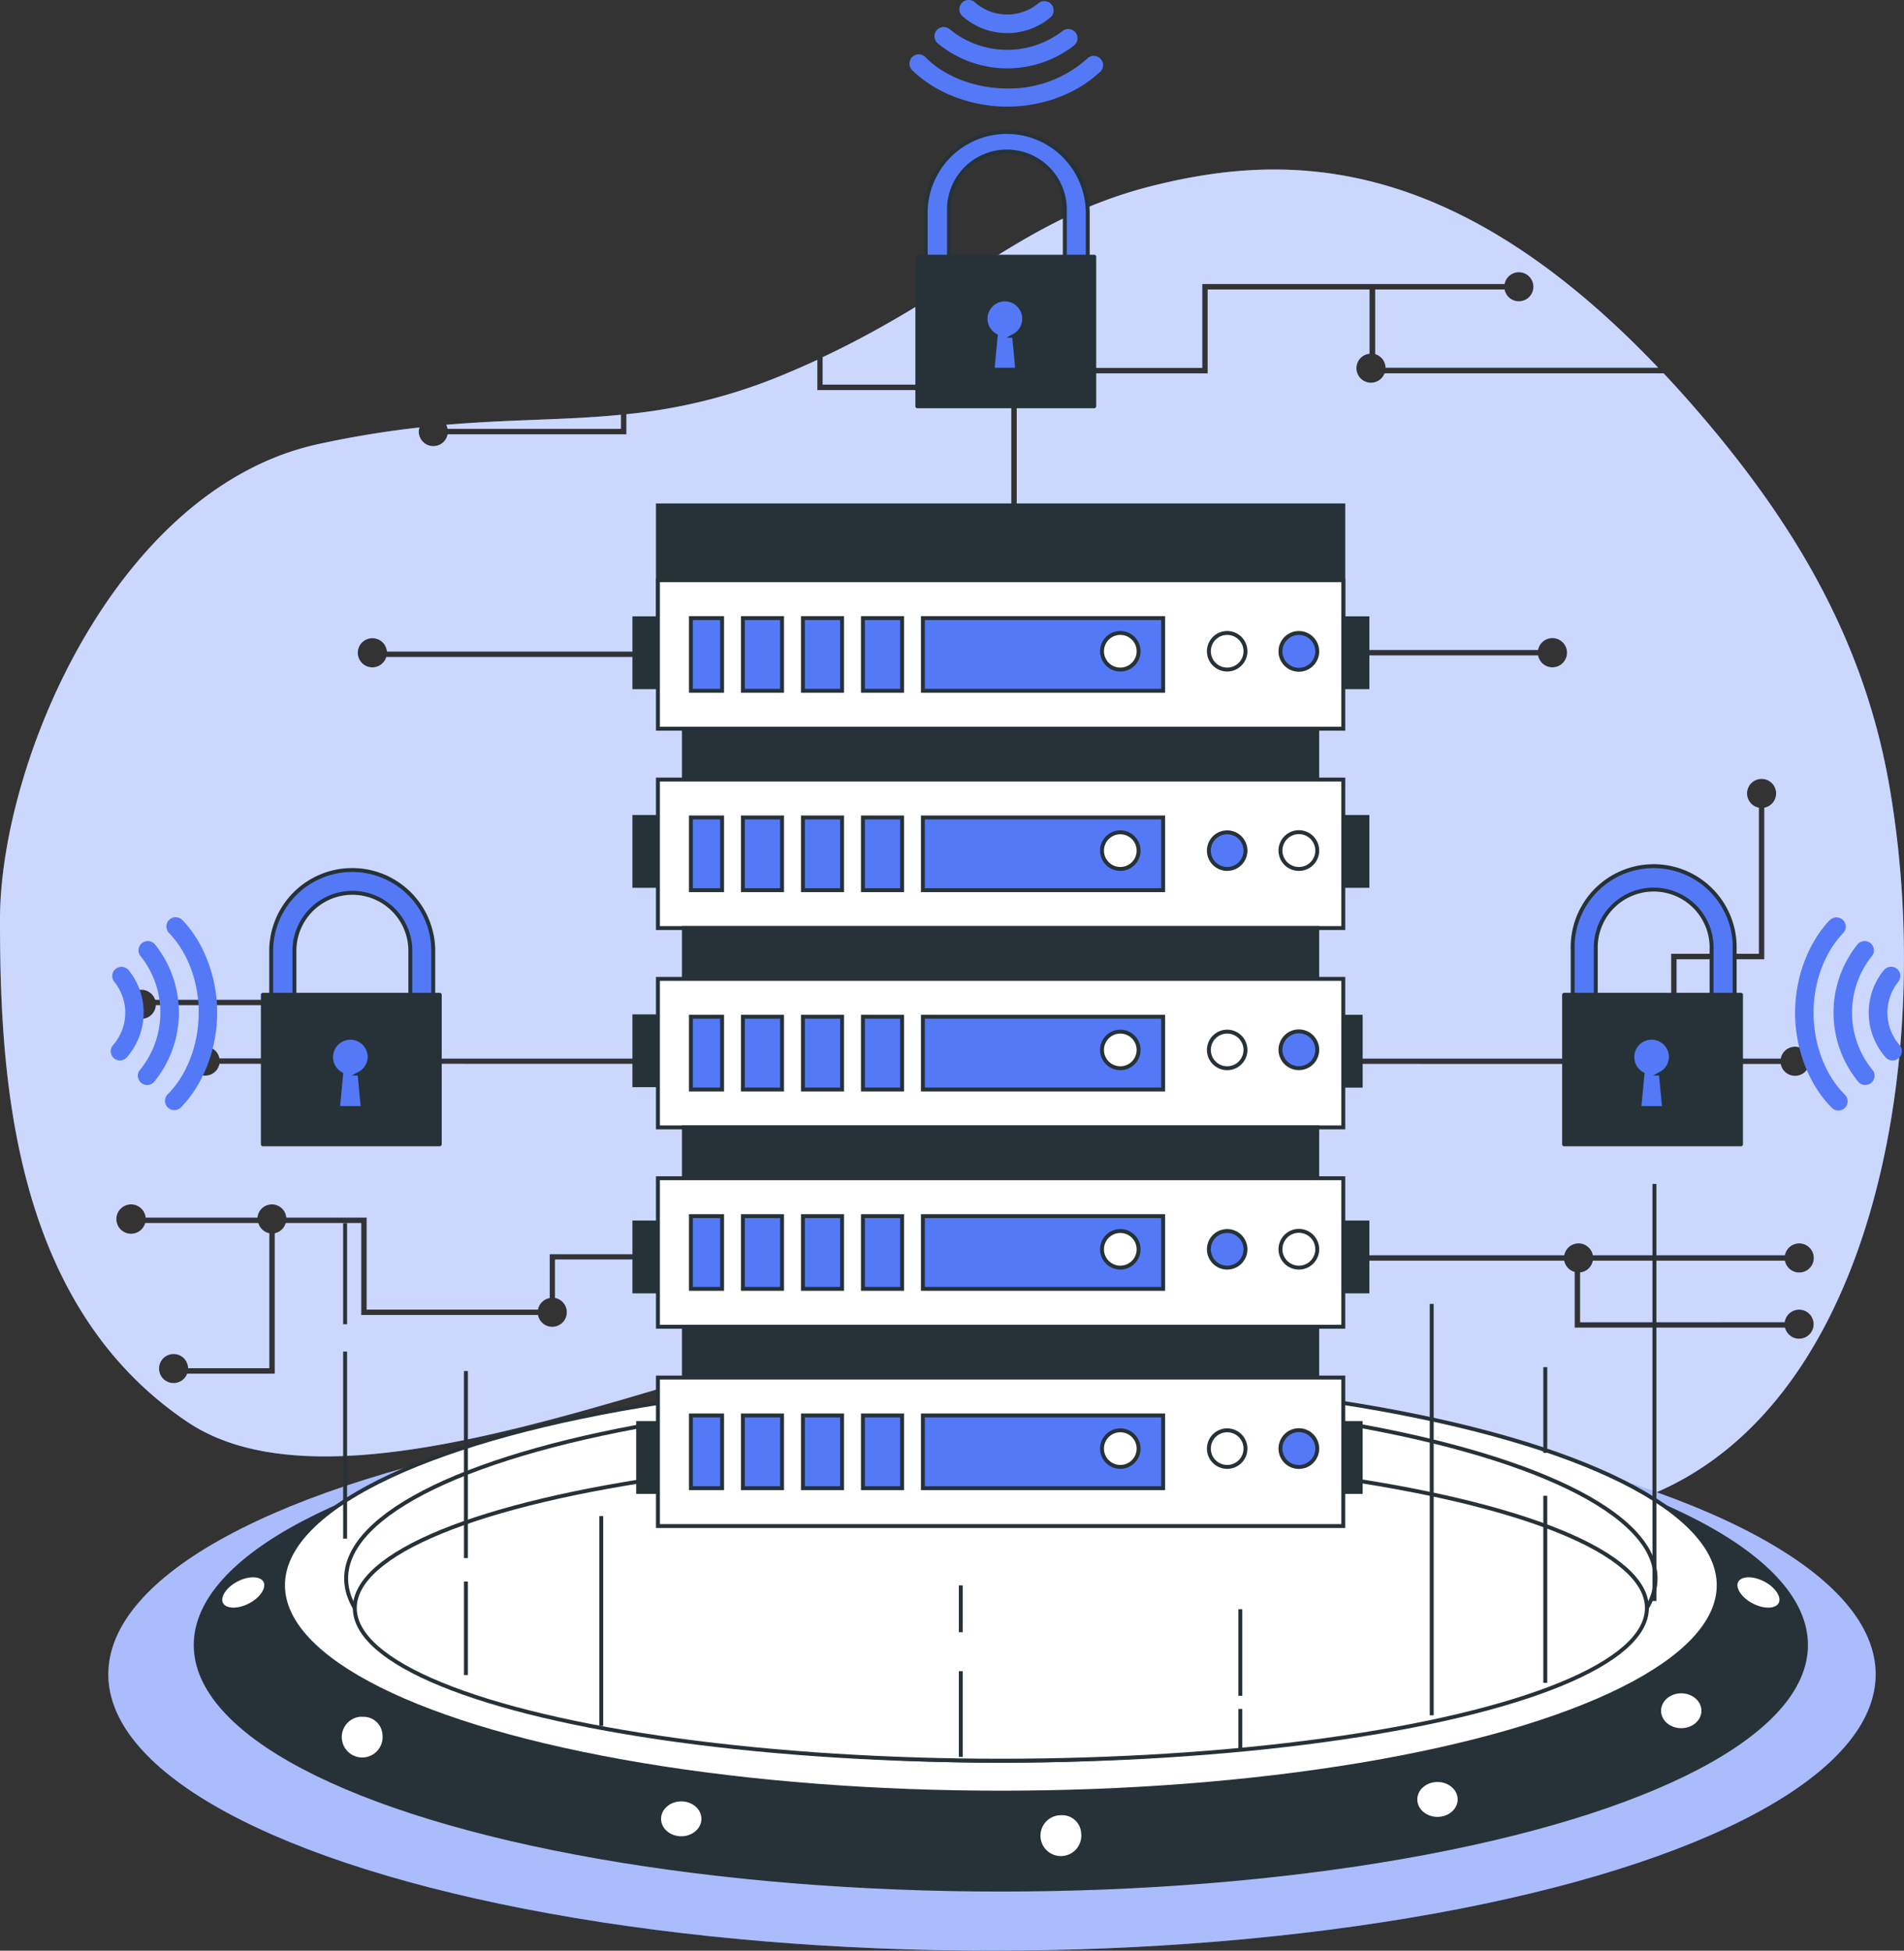 <svg id="Layer_1" data-name="Layer 1" xmlns="http://www.w3.org/2000/svg" viewBox="0 0 485.83 497.61"><rect x="0" y="0" width="485.83" height="497.61" fill="#333333" stroke="none"/><defs><style>.cls-1,.cls-4,.cls-6{fill:#5479f7;}.cls-2{opacity:0.7;}.cls-3,.cls-7,.cls-9{fill:#fff;}.cls-10,.cls-4,.cls-5,.cls-6,.cls-8,.cls-9{stroke:#263238;}.cls-4,.cls-5{stroke-linecap:round;stroke-linejoin:round;}.cls-5,.cls-8{fill:#263238;}.cls-10,.cls-6,.cls-8,.cls-9{stroke-miterlimit:10;}.cls-7{opacity:0.5;isolation:isolate;}.cls-10{fill:none;}</style></defs><g id="freepik--background-simple--inject-62"><path class="cls-1" d="M121.31,110.59h44.22V107c-14.13,1.4-28,1.14-44.58,2.56A3.35,3.35,0,0,1,121.31,110.59Z" transform="translate(-7.09 -1.2)"/><path class="cls-1" d="M489.05,200.93c-6.77-38-25.4-67.89-49.34-95.5q-4.11-4.74-8.13-9h-71.2a3.71,3.71,0,1,1-3.84-5V75.05H315.25v21.4H266.52v38.74h-1.39V95.05h48.73V73.65H391a3.71,3.71,0,1,1,0,1.4H358V91.54A3.7,3.7,0,0,1,360.64,95H430.2c-52.63-55.28-95.34-54.82-129-46.41C268.37,56.82,252.8,75.47,217,92.31v7h30.25v1.4H215.64V93c-2.59,1.19-5.26,2.37-8.06,3.54a139.41,139.41,0,0,1-40.65,10.32V112H121.31a3.72,3.72,0,0,1-7.37-.7,3.48,3.48,0,0,1,.19-1.06,252.5,252.5,0,0,0-25.63,4.2C36.6,125.6,7.09,195.72,7.09,235.82s3.11,98.07,47.83,128.11,150.64-26.79,192.36-24.53,89.51,49,149.66,49C481,388.35,502.93,279.1,489.05,200.93ZM433.5,244.5h22.38V207.24a3.71,3.71,0,1,1,1.4,0v38.68H434.9v24.94h-1.4ZM352.73,167h46.81a3.73,3.73,0,1,1,0,1.4H352.68Zm-250.58-3a3.71,3.71,0,0,1,3.67,3.4H175v1.4H105.66A3.72,3.72,0,1,1,102.1,164ZM172.32,322.5H148.7v9.79a3.72,3.72,0,1,1-4.35,4.35H99.26V313.19H80a3.73,3.73,0,0,1-2.8,2.61v35.82H54.85a3.71,3.71,0,1,1,.24-1.4H75.8V315.8a3.73,3.73,0,0,1-2.8-2.61H44.14a3.75,3.75,0,1,1,.12-1.4H72.78a3.7,3.7,0,0,1,7.37,0h20.51v23.48h43.69a3.74,3.74,0,0,1,3-2.95V321.13h25ZM82.73,272.58a3.73,3.73,0,0,1-7.31,0H63.09a3.71,3.71,0,1,1,0-1.4H75.42a3.74,3.74,0,0,1,3.61-3V257.63H46.86a3.72,3.72,0,1,1-.18-1.4H80.45v12.2a3.76,3.76,0,0,1,2.29,2.8H461.46a3.72,3.72,0,1,1,0,1.39Zm379.75,65.89a3.71,3.71,0,1,1,.07,1.4H408.88V325.66a3.67,3.67,0,0,1-2.66-2.87H346.6V321.4h59.62a3.72,3.72,0,0,1,7.31,0h49a3.72,3.72,0,1,1,0,1.39h-49a3.72,3.72,0,0,1-3.25,3v12.7Z" transform="translate(-7.09 -1.2)"/><g class="cls-2"><path class="cls-3" d="M121.31,110.59h44.22V107c-14.13,1.4-28,1.14-44.58,2.56A3.35,3.35,0,0,1,121.31,110.59Z" transform="translate(-7.09 -1.2)"/><path class="cls-3" d="M489.05,200.93c-6.77-38-25.4-67.89-49.34-95.5q-4.11-4.74-8.13-9h-71.2a3.71,3.71,0,1,1-3.84-5V75.05H315.25v21.4H266.52v38.74h-1.39V95.05h48.73V73.65H391a3.71,3.71,0,1,1,0,1.4H358V91.54A3.7,3.7,0,0,1,360.64,95H430.2c-52.63-55.28-95.34-54.82-129-46.41C268.37,56.82,252.8,75.47,217,92.31v7h30.25v1.4H215.64V93c-2.59,1.19-5.26,2.37-8.06,3.54a139.41,139.41,0,0,1-40.65,10.32V112H121.31a3.72,3.72,0,0,1-7.37-.7,3.48,3.48,0,0,1,.19-1.06,252.5,252.5,0,0,0-25.63,4.2C36.6,125.6,7.09,195.72,7.09,235.82s3.11,98.07,47.83,128.11,150.64-26.79,192.36-24.53,89.51,49,149.66,49C481,388.35,502.93,279.1,489.05,200.93ZM433.5,244.5h22.38V207.24a3.71,3.71,0,1,1,1.4,0v38.68H434.9v24.94h-1.4ZM352.73,167h46.81a3.73,3.73,0,1,1,0,1.4H352.68Zm-250.58-3a3.71,3.71,0,0,1,3.67,3.4H175v1.4H105.66A3.72,3.72,0,1,1,102.1,164ZM172.32,322.5H148.7v9.79a3.72,3.72,0,1,1-4.35,4.35H99.26V313.19H80a3.73,3.73,0,0,1-2.8,2.61v35.82H54.85a3.71,3.71,0,1,1,.24-1.4H75.8V315.8a3.73,3.73,0,0,1-2.8-2.61H44.14a3.75,3.75,0,1,1,.12-1.4H72.78a3.7,3.7,0,0,1,7.37,0h20.51v23.48h43.69a3.74,3.74,0,0,1,3-2.95V321.13h25ZM82.73,272.58a3.73,3.73,0,0,1-7.31,0H63.09a3.71,3.71,0,1,1,0-1.4H75.42a3.74,3.74,0,0,1,3.61-3V257.63H46.86a3.72,3.72,0,1,1-.18-1.4H80.45v12.2a3.76,3.76,0,0,1,2.29,2.8H461.46a3.72,3.72,0,1,1,0,1.39Zm379.75,65.89a3.71,3.71,0,1,1,.07,1.4H408.88V325.66a3.67,3.67,0,0,1-2.66-2.87H346.6V321.4h59.62a3.72,3.72,0,0,1,7.31,0h49a3.72,3.72,0,1,1,0,1.39h-49a3.72,3.72,0,0,1-3.25,3v12.7Z" transform="translate(-7.09 -1.2)"/></g></g><g id="freepik--Padlocks--inject-62"><path class="cls-4" d="M281.74,74.73H246.29a3,3,0,0,1-3-2.94V55.09a20.68,20.68,0,0,1,41.35,0v16.7A2.94,2.94,0,0,1,281.74,74.73Zm-32.5-5.89h29.55V55.09a14.78,14.78,0,1,0-29.55-.91c0,.3,0,.61,0,.91Z" transform="translate(-7.09 -1.2)"/><rect class="cls-5" x="234.07" y="65.49" width="45.14" height="38.14"/><path class="cls-6" d="M268.41,82.52a4.92,4.92,0,1,0-7.24,4.32l-.83,8.67h6.32l-.82-8.67A4.89,4.89,0,0,0,268.41,82.52Z" transform="translate(-7.09 -1.2)"/><path class="cls-4" d="M446.77,263H411.32a2.93,2.93,0,0,1-2.94-2.94h0V243.36a20.67,20.67,0,0,1,41.33-1.07c0,.36,0,.71,0,1.07v16.69a2.94,2.94,0,0,1-2.92,2.95Zm-32.5-5.89h29.55V243.36a14.78,14.78,0,1,0-29.55-.91c0,.31,0,.61,0,.91Z" transform="translate(-7.09 -1.2)"/><rect class="cls-5" x="399.1" y="253.76" width="45.14" height="38.14"/><path class="cls-6" d="M433.44,270.86a4.92,4.92,0,1,0-7.24,4.32l-.83,8.66h6.34l-.84-8.78A4.9,4.9,0,0,0,433.44,270.86Z" transform="translate(-7.09 -1.2)"/><path class="cls-4" d="M114.73,263H79.24a2.94,2.94,0,0,1-2.95-2.92V243.36a20.68,20.68,0,0,1,41.35,0v16.69A2.94,2.94,0,0,1,114.73,263Zm-32.51-5.89h29.57V243.36a14.79,14.79,0,0,0-29.57,0Z" transform="translate(-7.09 -1.2)"/><rect class="cls-5" x="67.07" y="253.76" width="45.14" height="38.14"/><path class="cls-6" d="M101.41,270.86a4.92,4.92,0,1,0-7.26,4.32l-.82,8.66h6.32l-.83-8.78A4.89,4.89,0,0,0,101.41,270.86Z" transform="translate(-7.09 -1.2)"/><path class="cls-1" d="M474,235.89c-5.59,5.85-8.92,14.8-8.87,23.91s3.57,18.18,9.38,24a2.37,2.37,0,0,0,3.34,0,2.29,2.29,0,0,0,.68-1.68,2.39,2.39,0,0,0-.68-1.66c-4.95-4.91-7.93-12.59-8-20.65s2.8-15.62,7.55-20.6a2.36,2.36,0,1,0-3.41-3.27h0Z" transform="translate(-7.09 -1.2)"/><path class="cls-1" d="M480.93,242.26a27.83,27.83,0,0,0,.32,34.9,2.38,2.38,0,0,0,3.34.25,2.32,2.32,0,0,0,.81-1.82,2.21,2.21,0,0,0-.56-1.51,23.09,23.09,0,0,1-.26-28.81,2.37,2.37,0,1,0-3.65-3Z" transform="translate(-7.09 -1.2)"/><path class="cls-1" d="M487.74,248.71a17.22,17.22,0,0,0,.43,22.14,2.37,2.37,0,0,0,4.2-1.54,2.3,2.3,0,0,0-.56-1.5,12.57,12.57,0,0,1-.32-16.19,2.36,2.36,0,0,0-3.72-2.91Z" transform="translate(-7.09 -1.2)"/><path class="cls-1" d="M53.63,235.89c5.6,5.85,8.94,14.8,8.87,23.91s-3.57,18.18-9.37,24a2.37,2.37,0,0,1-3.34-3.35h0c4.94-4.91,7.92-12.58,8-20.64s-2.79-15.62-7.55-20.6a2.38,2.38,0,0,1,0-3.35,2.35,2.35,0,0,1,3.32,0Z" transform="translate(-7.09 -1.2)"/><path class="cls-1" d="M46.75,242.26a27.82,27.82,0,0,1-.33,34.9,2.37,2.37,0,0,1-3.33.25,2.4,2.4,0,0,1-.83-1.82,2.33,2.33,0,0,1,.58-1.51,23.11,23.11,0,0,0,.26-28.81,2.37,2.37,0,1,1,3.65-3Z" transform="translate(-7.09 -1.2)"/><path class="cls-1" d="M39.94,248.71a17.24,17.24,0,0,1-.45,22.15,2.35,2.35,0,0,1-3.31.31h0a2.44,2.44,0,0,1-.84-1.84,2.37,2.37,0,0,1,.56-1.49,12.51,12.51,0,0,0,.34-16.2,2.35,2.35,0,0,1,.39-3.3l0,0A2.38,2.38,0,0,1,39.94,248.71Z" transform="translate(-7.09 -1.2)"/><path class="cls-1" d="M287.76,19.53c-5.86,5.6-14.8,8.93-23.92,8.87s-18.16-3.56-24-9.3a2.37,2.37,0,0,1,0-3.34,2.43,2.43,0,0,1,1.69-.69,2.28,2.28,0,0,1,1.65.7c4.91,4.94,12.59,7.92,20.65,8a29.87,29.87,0,0,0,20.61-7.55,2.37,2.37,0,1,1,3.28,3.41Z" transform="translate(-7.09 -1.2)"/><path class="cls-1" d="M281.35,12.64a27.81,27.81,0,0,1-34.9-.32,2.36,2.36,0,0,1,2.89-3.74l.19.16A23.09,23.09,0,0,0,278.34,9a2.37,2.37,0,0,1,3,3.64Z" transform="translate(-7.09 -1.2)"/><path class="cls-1" d="M274.89,5.84a17.23,17.23,0,0,1-22.14-.45,2.35,2.35,0,0,1-.34-3.32,2.33,2.33,0,0,1,1.88-.87,2.28,2.28,0,0,1,1.51.56A12.51,12.51,0,0,0,272,2.08a2.37,2.37,0,1,1,2.91,3.73Z" transform="translate(-7.09 -1.2)"/></g><g id="freepik--Device--inject-62"><ellipse class="cls-1" cx="253.12" cy="427.11" rx="225.48" ry="70.49"/><ellipse class="cls-7" cx="253.12" cy="427.11" rx="225.48" ry="70.49"/><ellipse class="cls-8" cx="255.38" cy="419.63" rx="205.44" ry="62.39"/><ellipse class="cls-9" cx="255.38" cy="404.38" rx="183.17" ry="52.91"/><ellipse class="cls-9" cx="255.38" cy="402.64" rx="167.06" ry="46.52"/><ellipse class="cls-9" cx="255.38" cy="410.19" rx="164.85" ry="38.95"/><path class="cls-9" d="M105.17,443.56a5.71,5.71,0,1,1-6.41-4.91,7.52,7.52,0,0,1,.82,0A5.33,5.33,0,0,1,105.17,443.56Z" transform="translate(-7.09 -1.2)"/><ellipse class="cls-9" cx="173.83" cy="463.97" rx="5.65" ry="4.95"/><path class="cls-9" d="M283.45,468.7a5.71,5.71,0,1,1-6.41-4.9,7.34,7.34,0,0,1,.81-.05A5.33,5.33,0,0,1,283.45,468.7Z" transform="translate(-7.09 -1.2)"/><ellipse class="cls-9" cx="366.79" cy="459.02" rx="5.65" ry="4.95"/><ellipse class="cls-9" cx="428.99" cy="436.4" rx="5.65" ry="4.95"/><path class="cls-9" d="M461.39,410.35c-.94,1.79-4.2,1.93-7.3.32s-4.86-4.38-3.92-6.17,4.2-1.93,7.3-.32S462.32,408.56,461.39,410.35Z" transform="translate(-7.09 -1.2)"/><path class="cls-9" d="M63.55,410.35c.94,1.79,4.2,1.93,7.3.32s4.85-4.38,3.92-6.17-4.2-1.93-7.3-.32S62.61,408.56,63.55,410.35Z" transform="translate(-7.09 -1.2)"/><line class="cls-10" x1="88.06" y1="392.5" x2="88.06" y2="344.77"/><line class="cls-10" x1="118.89" y1="427.29" x2="118.89" y2="403.43"/><line class="cls-10" x1="118.89" y1="397.46" x2="118.89" y2="349.74"/><line class="cls-10" x1="394.3" y1="429.28" x2="394.3" y2="381.56"/><line class="cls-10" x1="365.32" y1="437.56" x2="365.32" y2="332.62"/><line class="cls-10" x1="245.16" y1="448.18" x2="245.16" y2="426.3"/><line class="cls-10" x1="153.42" y1="440.25" x2="153.42" y2="386.75"/><line class="cls-10" x1="316.49" y1="446.76" x2="316.49" y2="435.95"/><line class="cls-10" x1="316.49" y1="432.58" x2="316.49" y2="410.51"/><line class="cls-10" x1="245.16" y1="416.36" x2="245.16" y2="404.43"/><line class="cls-10" x1="394.3" y1="370.62" x2="394.3" y2="348.75"/><line class="cls-10" x1="422.15" y1="408.4" x2="422.15" y2="302.02"/><line class="cls-10" x1="88.06" y1="337.81" x2="88.06" y2="311.99"/><rect class="cls-8" x="340.56" y="259.37" width="6.64" height="17.57"/><rect class="cls-8" x="167.88" y="128.93" width="174.88" height="37.88"/><rect class="cls-8" x="340.56" y="363.01" width="6.64" height="17.57"/><rect class="cls-8" x="162.83" y="363.01" width="6.64" height="17.57"/><rect class="cls-8" x="161.87" y="157.73" width="6.64" height="17.57"/><rect class="cls-8" x="161.87" y="311.85" width="6.64" height="17.57"/><rect class="cls-8" x="161.87" y="259.26" width="6.64" height="17.57"/><rect class="cls-8" x="342.27" y="157.73" width="6.64" height="17.57"/><rect class="cls-8" x="342.27" y="311.85" width="6.64" height="17.57"/><rect class="cls-8" x="161.87" y="208.4" width="6.64" height="17.57"/><rect class="cls-8" x="342.27" y="208.4" width="6.64" height="17.57"/><rect class="cls-9" x="167.88" y="148.01" width="174.88" height="37.88"/><rect class="cls-6" x="204.88" y="157.67" width="9.99" height="18.55"/><rect class="cls-6" x="189.56" y="157.67" width="9.99" height="18.55"/><rect class="cls-6" x="176.29" y="157.67" width="7.96" height="18.55"/><rect class="cls-6" x="220.19" y="157.67" width="9.99" height="18.55"/><rect class="cls-6" x="235.49" y="157.67" width="61.3" height="18.55"/><circle class="cls-9" cx="313.13" cy="166.13" r="4.67"/><path class="cls-6" d="M343.2,167.36a4.69,4.69,0,1,0-4.69,4.69h0A4.69,4.69,0,0,0,343.2,167.36Z" transform="translate(-7.09 -1.2)"/><circle class="cls-9" cx="285.86" cy="166.13" r="4.67"/><rect class="cls-8" x="174.51" y="185.88" width="161.6" height="12.97"/><rect class="cls-9" x="167.88" y="198.86" width="174.88" height="37.88"/><rect class="cls-6" x="189.56" y="208.53" width="9.99" height="18.55"/><rect class="cls-6" x="220.19" y="208.53" width="9.99" height="18.55"/><rect class="cls-6" x="204.88" y="208.53" width="9.99" height="18.55"/><rect class="cls-6" x="176.29" y="208.53" width="7.96" height="18.55"/><rect class="cls-6" x="235.49" y="208.53" width="61.3" height="18.55"/><circle class="cls-6" cx="313.13" cy="216.99" r="4.67"/><path class="cls-9" d="M343.2,218.19a4.69,4.69,0,1,0-4.7,4.67h0A4.67,4.67,0,0,0,343.2,218.19Z" transform="translate(-7.09 -1.2)"/><circle class="cls-9" cx="285.86" cy="216.99" r="4.67"/><rect class="cls-8" x="174.51" y="236.74" width="161.6" height="12.97"/><rect class="cls-9" x="167.88" y="249.71" width="174.88" height="37.88"/><rect class="cls-6" x="204.88" y="259.37" width="9.99" height="18.55"/><rect class="cls-6" x="220.19" y="259.37" width="9.99" height="18.55"/><rect class="cls-6" x="189.56" y="259.37" width="9.99" height="18.55"/><rect class="cls-6" x="235.49" y="259.37" width="61.3" height="18.55"/><rect class="cls-6" x="176.29" y="259.37" width="7.96" height="18.55"/><circle class="cls-9" cx="313.13" cy="267.83" r="4.67"/><path class="cls-6" d="M343.2,269a4.69,4.69,0,1,0-4.69,4.68h0A4.68,4.68,0,0,0,343.2,269Z" transform="translate(-7.09 -1.2)"/><circle class="cls-9" cx="285.86" cy="267.83" r="4.67"/><rect class="cls-8" x="174.51" y="287.58" width="161.6" height="12.97"/><rect class="cls-9" x="167.88" y="300.56" width="174.88" height="37.88"/><rect class="cls-6" x="220.19" y="310.23" width="9.99" height="18.55"/><rect class="cls-6" x="189.56" y="310.23" width="9.99" height="18.55"/><rect class="cls-6" x="204.88" y="310.23" width="9.99" height="18.55"/><rect class="cls-6" x="176.29" y="310.23" width="7.96" height="18.55"/><rect class="cls-6" x="235.49" y="310.23" width="61.3" height="18.55"/><circle class="cls-6" cx="313.13" cy="318.69" r="4.67"/><path class="cls-9" d="M343.2,319.88a4.69,4.69,0,1,0-4.7,4.68h0A4.68,4.68,0,0,0,343.2,319.88Z" transform="translate(-7.09 -1.2)"/><circle class="cls-9" cx="285.86" cy="318.69" r="4.67"/><rect class="cls-8" x="174.51" y="338.44" width="161.6" height="12.97"/><rect class="cls-9" x="167.88" y="351.4" width="174.88" height="37.88"/><rect class="cls-6" x="189.56" y="361.07" width="9.99" height="18.55"/><rect class="cls-6" x="204.88" y="361.07" width="9.99" height="18.55"/><rect class="cls-6" x="220.19" y="361.07" width="9.99" height="18.55"/><rect class="cls-6" x="176.29" y="361.07" width="7.96" height="18.55"/><rect class="cls-6" x="235.49" y="361.07" width="61.3" height="18.55"/><circle class="cls-9" cx="313.13" cy="369.53" r="4.67"/><path class="cls-6" d="M343.2,370.73a4.69,4.69,0,1,0-4.69,4.68h0A4.68,4.68,0,0,0,343.2,370.73Z" transform="translate(-7.09 -1.2)"/><circle class="cls-9" cx="285.86" cy="369.53" r="4.67"/></g></svg>